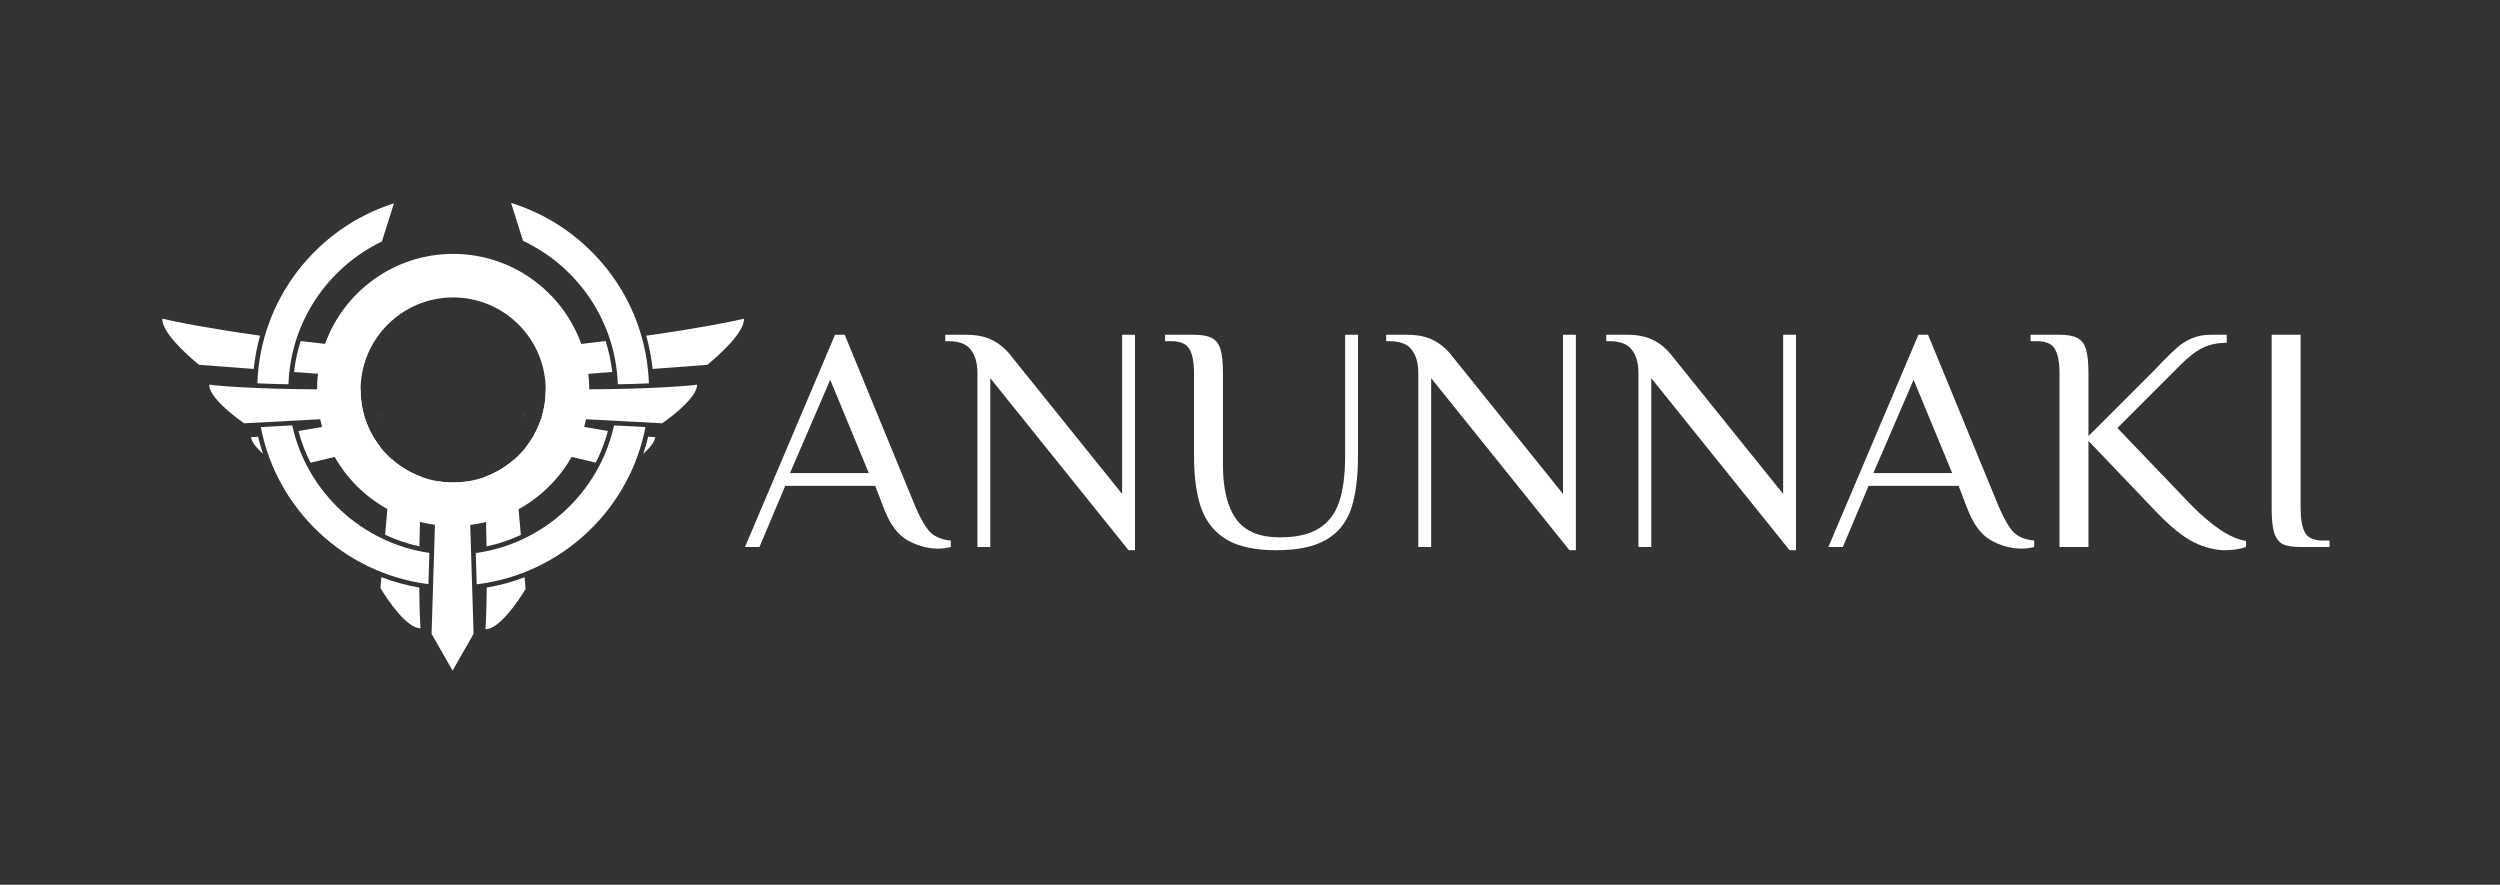 <svg xmlns="http://www.w3.org/2000/svg" width="308" height="109" viewBox="0 0 308 109" fill="none"><rect x="0" y="0" width="308" height="109" fill="#333333" stroke="none"/><path d="M64.626 51.227C64.673 51.237 64.721 51.247 64.769 51.256L64.624 51.249V51.227H64.626Z" fill="white"></path><path d="M85.889 47.392C85.879 48.858 83.148 51.059 81.576 52.149L72.207 51.651L66.738 51.361C67.06 50.312 67.232 49.197 67.232 48.041C67.232 48.009 67.232 47.974 67.232 47.942C69.159 47.969 70.949 47.974 72.6 47.965C79.77 47.927 84.308 47.593 85.891 47.392H85.889Z" fill="white"></path><path d="M64.626 51.227C64.673 51.237 64.721 51.247 64.769 51.256L64.624 51.249V51.227H64.626Z" fill="white"></path><path d="M44.422 48.041C44.422 49.197 44.594 50.312 44.916 51.361L39.448 51.651L30.08 52.149C28.506 51.059 25.777 48.858 25.767 47.392C27.35 47.593 31.886 47.927 39.057 47.965C40.707 47.974 42.497 47.969 44.424 47.942C44.422 47.974 44.422 48.009 44.422 48.041Z" fill="white"></path><path d="M47.033 51.249L46.887 51.256C46.935 51.247 46.983 51.237 47.031 51.227V51.249H47.033Z" fill="white"></path><path d="M47.033 51.249L46.887 51.256C46.935 51.247 46.983 51.237 47.031 51.227V51.249H47.033Z" fill="white"></path><path d="M72.597 47.965C72.596 47.316 72.557 46.676 72.481 46.047C72.329 44.773 72.034 43.544 71.612 42.375C69.283 35.911 63.086 31.279 55.827 31.279C48.568 31.279 42.373 35.911 40.044 42.375C39.62 43.544 39.325 44.773 39.173 46.047C39.097 46.676 39.059 47.316 39.057 47.965C39.055 47.99 39.055 48.017 39.055 48.041C39.055 49.281 39.191 50.488 39.448 51.651C39.517 51.971 39.597 52.287 39.685 52.599C40.053 53.9 40.575 55.137 41.23 56.29C42.76 58.984 45.014 61.214 47.727 62.714C48.974 63.407 50.322 63.944 51.738 64.3C52.342 64.451 52.959 64.57 53.586 64.654C54.32 64.754 55.068 64.804 55.827 64.804C56.538 64.804 57.24 64.76 57.93 64.673C58.593 64.589 59.245 64.466 59.881 64.308C61.296 63.957 62.641 63.424 63.889 62.735C66.619 61.235 68.886 58.997 70.424 56.29C71.079 55.137 71.601 53.9 71.971 52.599C72.059 52.287 72.138 51.971 72.207 51.651C72.465 50.488 72.599 49.281 72.599 48.041C72.599 48.017 72.599 47.99 72.599 47.965H72.597ZM66.657 51.618C66.253 52.834 65.651 53.963 64.884 54.959C64.428 55.557 63.914 56.106 63.349 56.599C62.285 57.538 61.045 58.279 59.688 58.767C59.068 58.992 58.424 59.162 57.763 59.275C57.134 59.384 56.486 59.44 55.827 59.44C55.12 59.44 54.426 59.375 53.753 59.25C53.126 59.135 52.519 58.968 51.932 58.754C50.571 58.26 49.331 57.513 48.267 56.566C47.719 56.082 47.217 55.543 46.77 54.959C46.005 53.963 45.401 52.836 44.999 51.62C44.97 51.536 44.941 51.45 44.916 51.361C44.594 50.312 44.422 49.197 44.422 48.041C44.422 48.009 44.422 47.974 44.424 47.942C44.475 41.703 49.572 36.643 55.827 36.643C62.082 36.643 67.179 41.703 67.23 47.942C67.23 47.974 67.23 48.009 67.23 48.041C67.23 49.197 67.058 50.312 66.736 51.361C66.711 51.448 66.684 51.534 66.655 51.618H66.657Z" fill="white"></path><path d="M58.346 78.087L55.758 82.619L53.17 78.087L53.586 64.654L53.753 59.25C54.426 59.374 55.12 59.44 55.827 59.44C56.486 59.44 57.134 59.384 57.763 59.275L57.93 64.673L58.346 78.087Z" fill="white"></path><path d="M43.922 46.406L43.912 42.741L42.018 42.599C40.262 42.406 38.606 42.212 37.044 42.019C36.651 43.241 36.373 44.515 36.225 45.829L43.922 46.409V46.406Z" fill="white"></path><path d="M32.039 41.354C25.639 40.452 21.556 39.645 20.003 39.264C19.89 40.825 22.815 43.559 24.515 44.944L31.255 45.452C31.403 44.048 31.667 42.68 32.041 41.354H32.039Z" fill="white"></path><path d="M46.77 54.959C46.005 53.963 45.401 52.837 44.999 51.62C43.034 51.994 41.261 52.319 39.685 52.599C38.62 52.789 37.648 52.953 36.762 53.101C37.124 54.465 37.63 55.773 38.261 57.005L41.23 56.291L46.77 54.959Z" fill="white"></path><path d="M31.797 53.802C31.443 53.835 31.151 53.854 30.927 53.86C30.992 54.457 31.613 55.199 32.401 55.904C32.169 55.216 31.968 54.515 31.797 53.802Z" fill="white"></path><path d="M51.932 58.754C50.571 58.26 49.331 57.513 48.267 56.566L47.727 62.714L47.449 65.884C48.783 66.513 50.199 66.995 51.675 67.313C51.691 66.367 51.71 65.363 51.739 64.3C51.783 62.601 51.846 60.75 51.932 58.754Z" fill="white"></path><path d="M46.989 71.103L46.87 72.453C47.974 74.279 50.228 77.44 51.813 77.403C51.744 76.512 51.675 74.825 51.652 72.384C50.038 72.108 48.478 71.677 46.987 71.105L46.989 71.103Z" fill="white"></path><path d="M59.967 72.388C59.946 74.89 59.877 76.616 59.806 77.52C61.392 77.556 63.646 74.395 64.752 72.57L64.623 71.118C63.134 71.687 61.576 72.116 59.965 72.388H59.967Z" fill="white"></path><path d="M63.889 62.735L63.349 56.599C62.285 57.538 61.045 58.279 59.688 58.768C59.774 60.762 59.837 62.609 59.881 64.308C59.91 65.371 59.931 66.375 59.944 67.321C61.418 67.007 62.833 66.528 64.167 65.904L63.889 62.735Z" fill="white"></path><path d="M66.657 51.618C66.253 52.835 65.651 53.963 64.884 54.959L70.424 56.291L73.393 57.003C74.026 55.771 74.53 54.463 74.892 53.099C74.006 52.953 73.035 52.787 71.971 52.597C70.395 52.317 68.624 51.992 66.657 51.616V51.618Z" fill="white"></path><path d="M79.855 53.802C79.684 54.515 79.483 55.218 79.251 55.906C80.041 55.199 80.662 54.457 80.729 53.86C80.503 53.856 80.211 53.837 79.857 53.802H79.855Z" fill="white"></path><path d="M69.636 42.597L67.742 42.739L67.733 46.404L75.427 45.824C75.279 44.511 75.003 43.237 74.608 42.013C73.048 42.207 71.392 42.402 69.636 42.594V42.597Z" fill="white"></path><path d="M91.651 39.264C90.098 39.647 86.013 40.452 79.613 41.356C79.987 42.68 80.251 44.05 80.399 45.454L87.139 44.946C88.839 43.561 91.764 40.827 91.651 39.266V39.264Z" fill="white"></path><path d="M52.902 68.118C44.531 66.905 37.799 60.572 36.001 52.409L32.129 52.614C34.086 62.758 42.421 70.66 52.783 71.968L52.902 68.116V68.118Z" fill="white"></path><path d="M75.651 52.409C73.841 60.616 67.046 66.976 58.612 68.137L58.731 71.986C69.157 70.729 77.558 62.804 79.523 52.616L75.651 52.411V52.409Z" fill="white"></path><path d="M62.962 25L64.441 29.674C71.141 32.826 75.847 39.532 76.113 47.346C77.533 47.318 78.812 47.277 79.945 47.23C79.596 36.768 72.548 27.971 62.962 25Z" fill="white"></path><path d="M47.048 29.753L48.537 25.048C39.03 28.065 32.054 36.822 31.707 47.228C32.84 47.276 34.119 47.316 35.539 47.344C35.802 39.596 40.435 32.935 47.048 29.751V29.753Z" fill="white"></path><path d="M115.554 67.588C114.287 67.588 113.032 67.244 111.791 66.557C110.55 65.844 109.559 64.471 108.82 62.437L107.829 59.862H96.737L93.567 67.389H91.785L102.877 41.243H104.066L112.781 62.437C113.442 63.969 114.062 65.026 114.643 65.607C115.224 66.161 116.056 66.491 117.139 66.597V67.389C116.664 67.521 116.135 67.588 115.554 67.588ZM107.037 58.278L102.283 46.789L97.331 58.278H107.037Z" fill="white"></path><path d="M122.003 67.389H120.418V45.997C120.418 44.729 120.141 43.752 119.586 43.065C119.058 42.378 118.147 42.035 116.852 42.035H116.456V41.243H119.031C120.246 41.243 121.276 41.441 122.121 41.837C122.967 42.233 123.719 42.827 124.38 43.62L138.245 60.853V41.243H139.83V67.785H139.038L122.003 46.591V67.389Z" fill="white"></path><path d="M157.204 67.785C154.669 67.785 152.662 67.363 151.183 66.518C149.704 65.646 148.647 64.365 148.013 62.675C147.406 60.985 147.102 58.793 147.102 56.099V45.997C147.102 44.65 146.917 43.659 146.548 43.025C146.178 42.365 145.438 42.035 144.329 42.035H143.537V41.243H147.102C148.079 41.243 148.806 41.375 149.281 41.639C149.783 41.877 150.139 42.325 150.351 42.986C150.562 43.646 150.668 44.65 150.668 45.997V57.287C150.668 60.219 151.209 62.437 152.292 63.943C153.375 65.448 155.171 66.201 157.68 66.201C159.687 66.201 161.272 65.844 162.434 65.131C163.622 64.418 164.467 63.335 164.969 61.883C165.471 60.43 165.722 58.502 165.722 56.099V41.243H167.306V56.099C167.306 58.846 167.016 61.064 166.435 62.754C165.854 64.418 164.824 65.673 163.345 66.518C161.892 67.363 159.845 67.785 157.204 67.785Z" fill="white"></path><path d="M176.32 67.389H174.735V45.997C174.735 44.729 174.458 43.752 173.904 43.065C173.375 42.378 172.464 42.035 171.17 42.035H170.774V41.243H173.349C174.564 41.243 175.594 41.441 176.439 41.837C177.284 42.233 178.037 42.827 178.697 43.62L192.563 60.853V41.243H194.147V67.785H193.355L176.32 46.591V67.389Z" fill="white"></path><path d="M203.44 67.389H201.856V45.997C201.856 44.729 201.578 43.752 201.024 43.065C200.495 42.378 199.584 42.035 198.29 42.035H197.894V41.243H200.469C201.684 41.243 202.714 41.441 203.559 41.837C204.404 42.233 205.157 42.827 205.817 43.62L219.683 60.853V41.243H221.268V67.785H220.475L203.44 46.591V67.389Z" fill="white"></path><path d="M249.027 67.588C247.759 67.588 246.505 67.244 245.263 66.557C244.022 65.844 243.032 64.471 242.292 62.437L241.302 59.862H230.209L227.04 67.389H225.257L236.35 41.243H237.538L246.254 62.437C246.914 63.969 247.535 65.026 248.116 65.607C248.697 66.161 249.529 66.491 250.612 66.597V67.389C250.136 67.521 249.608 67.588 249.027 67.588ZM240.51 58.278L235.756 46.789L230.804 58.278H240.51Z" fill="white"></path><path d="M274.134 67.785C272.893 67.785 271.599 67.455 270.252 66.795C268.905 66.109 267.36 64.854 265.617 63.032L257.298 54.316V67.389H253.732V45.997C253.732 44.65 253.547 43.659 253.177 43.025C252.808 42.365 252.068 42.035 250.959 42.035H250.167V41.243H253.732C254.709 41.243 255.436 41.375 255.911 41.639C256.413 41.877 256.769 42.325 256.981 42.986C257.192 43.646 257.298 44.65 257.298 45.997V53.722L265.617 45.402L266.409 44.57C267.149 43.804 267.769 43.21 268.271 42.788C268.773 42.339 269.367 41.969 270.054 41.678C270.741 41.388 271.507 41.243 272.352 41.243H274.333V42.233C273.223 42.233 272.259 42.431 271.441 42.827C270.622 43.197 269.671 43.923 268.588 45.006L260.863 52.731L269.975 62.239C271.137 63.428 272.312 64.431 273.501 65.25C274.689 66.042 275.759 66.505 276.709 66.637V67.389C275.917 67.653 275.059 67.785 274.134 67.785Z" fill="white"></path><path d="M283.435 67.389C282.457 67.389 281.718 67.27 281.216 67.033C280.741 66.769 280.397 66.306 280.186 65.646C279.975 64.986 279.869 63.982 279.869 62.635V41.243H283.435V62.635C283.435 63.982 283.62 64.986 283.989 65.646C284.359 66.28 285.099 66.597 286.208 66.597H287V67.389H283.435Z" fill="white"></path></svg>